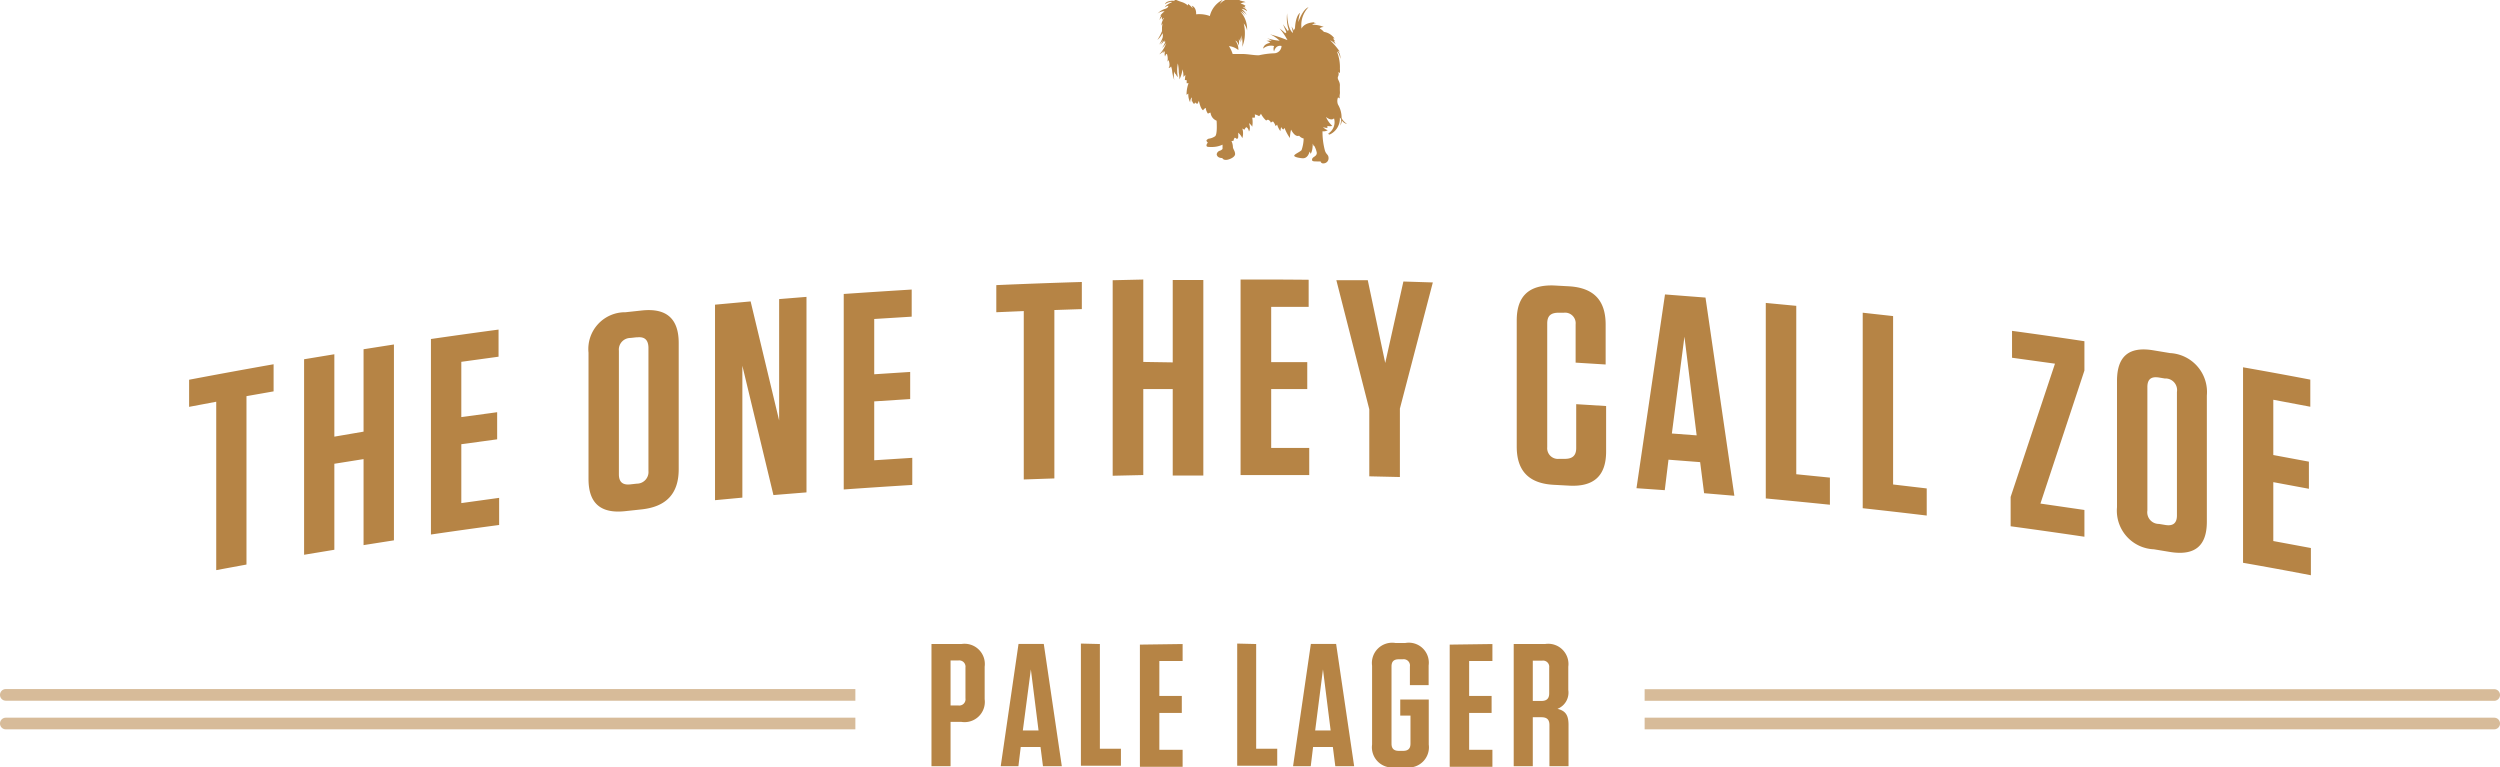 <svg xmlns="http://www.w3.org/2000/svg" viewBox="0 0 214.82 65.93">
    <g fill="#b68445">
        <path d="M.5 59.21a.5.5 0 0 0 0 1h73v-1zm0 2.46a.5.5 0 0 0 0 1h73v-1zm213.82-1.45a.5.5 0 0 0 0-1h-73v1zm0 1.45h-73v1h73a.5.5 0 0 0 0-1z" opacity=".55"/>
        <path d="M81.68 65.84h-1.64v-10.5h2.57a1.74 1.74 0 0 1 2 1.95v2.79a1.74 1.74 0 0 1-2 1.95h-.93zm.67-9.09h-.67v3.87h.67a.54.54 0 0 0 .61-.62v-2.64a.54.54 0 0 0-.6-.61zm8.89 9.09h-1.62l-.21-1.65h-1.7l-.2 1.65h-1.52l1.53-10.51h2.17zm-3.35-3.07h1.35l-.66-5.25zm6.62-7.43v9h1.81v1.46h-3.44V55.3zm7.11 0v1.46h-2v3h1.93v1.46h-1.93v3.17h2v1.46h-3.67v-10.5zm6.32 0v9h1.81v1.46h-3.44V55.3zm8.42 10.5h-1.62l-.21-1.65h-1.7l-.2 1.65h-1.52l1.53-10.51h2.17zm-3.35-3.07h1.33l-.66-5.25zm7.31-1.28v-1.38h2.45v3.87a1.74 1.74 0 0 1-2 1.95h-.87a1.74 1.74 0 0 1-2-1.95V57.2a1.74 1.74 0 0 1 2-1.95h.86a1.72 1.72 0 0 1 2 1.93v1.69h-1.61v-1.6a.54.54 0 0 0-.61-.62h-.34c-.43 0-.63.19-.63.62v6.63c0 .42.2.62.63.62h.37c.43 0 .63-.2.63-.62v-2.41zm7.92-6.15v1.46h-2v3h1.93v1.46h-1.93v3.17h2v1.46h-3.67v-10.5zm6.54 6.93v3.57h-1.64V62.3c0-.46-.21-.67-.69-.67h-.74v4.21h-1.64v-10.5h2.69a1.74 1.74 0 0 1 2 1.95v2a1.5 1.5 0 0 1-.93 1.62c.67.16.95.52.95 1.36zm-2.27-5.5h-.8v3.46h.74c.46 0 .67-.21.67-.65v-2.22a.53.53 0 0 0-.61-.59zM18.58 48.99V34.52l-2.33.44v-2.33q3.63-.69 7.26-1.33v2.33l-2.33.41v14.47zm12.66-11.9v-7.08l2.61-.41v16.83l-2.61.41v-7.39l-2.51.4v7.39l-2.6.43v-16.8l2.6-.43v7.08zm11.6-8.77v2.33l-3.2.44v4.75l3.08-.42v2.33l-3.08.42v5.06l3.25-.45v2.33q-2.93.39-5.86.82v-16.8q2.9-.42 5.81-.81zm12.3 15.45l-1.39.15c-2.13.24-3.18-.67-3.18-2.76V30.31a3.16 3.16 0 0 1 3.18-3.48l1.39-.15c2.13-.23 3.18.7 3.18 2.79v10.85c0 2.11-1.08 3.22-3.18 3.45zm-.42-14.79l-.54.06a1 1 0 0 0-1 1.1v10.61c0 .67.32.95 1 .87l.54-.06a1 1 0 0 0 1-1.09V29.86c-.02-.67-.34-.95-1-.87zm12.23-3.28l2.35-.19v16.8l-2.84.23-2.67-11.11v11.33l-2.35.22v-16.8l3.06-.28 2.45 10.23zm11.39-.82v2.33l-3.22.2v4.75l3.09-.2v2.33l-3.09.2v5.06l3.27-.21v2.33q-2.95.18-5.89.39v-16.8q2.91-.2 5.84-.38zm9.63 16.32V26.73l-2.36.1V24.5q3.67-.16 7.35-.27v2.33l-2.36.08v14.47zm12.8-10.06v-7.08h2.63v16.8h-2.63v-7.43h-2.53v7.39l-2.63.06v-16.8l2.63-.06v7.08zm11.68-7.1v2.33h-3.22v4.75h3.1v2.31h-3.1v5.06h3.27v2.33h-5.9v-16.8q2.93-.01 5.85.02zm8.14.15l2.53.08-2.83 10.84v5.88l-2.63-.06v-5.76l-2.83-11.09h2.7l1.5 7.11zm17.42 10.7v3.91c0 2.09-1.06 3.05-3.19 2.93l-1.3-.07c-2.14-.11-3.19-1.19-3.19-3.28V27.53c0-2.09 1.06-3.07 3.19-3l1.28.07c2.14.12 3.17 1.2 3.17 3.29v3.43l-2.58-.16v-3.29a.91.91 0 0 0-1-1h-.44c-.69 0-1 .26-1 .93v10.63a.92.92 0 0 0 1 1h.49c.66 0 1-.26 1-.93v-3.77zm11.02 7.71l-2.6-.22-.34-2.67-2.72-.21-.32 2.62-2.43-.17 2.45-16.65 3.48.27zm-5.37-5.35l2.13.16-1.05-8.48zm10.69-10.97v14.47l2.89.29v2.33q-2.75-.28-5.51-.54v-16.8zm8.32.88v14.47l2.89.34v2.33q-2.75-.33-5.5-.63v-16.8zm10.22 3.58v-2.31q3.11.42 6.22.89v2.52l-3.78 11.43 3.78.55v2.3q-3.17-.47-6.34-.9V42.7l3.81-11.45zm13.58 16.69l-1.39-.23a3.32 3.32 0 0 1-3.17-3.62V32.73c0-2.09 1-3 3.17-2.62l1.39.23a3.35 3.35 0 0 1 3.16 3.65v10.84c0 2.09-1.04 2.94-3.16 2.6zm-.41-14.9l-.54-.09c-.68-.11-1 .15-1 .82v10.61a1 1 0 0 0 1 1.15l.54.09c.66.11 1-.15 1-.82V33.68a1 1 0 0 0-1-1.16zm12.46.09v2.33l-3.18-.6v4.75l3.06.57V42l-3.06-.57v5.06l3.23.6v2.34q-2.91-.56-5.83-1.07v-16.8q2.9.51 5.78 1.06zM105.6 3.96a2.76 2.76 0 0 1 .32.68h.85c.45 0 1 .12 1.41.11a7.19 7.19 0 0 1 1.28-.17.65.65 0 0 0 .66-.63c-.53-.11-.64.47-.64.47a.55.55 0 0 1 0-.46 1 1 0 0 0-.94.22s0-.39.6-.5a.44.44 0 0 0-.32-.16 1 1 0 0 1 .46 0 1.6 1.6 0 0 0-.44-.25 4.88 4.88 0 0 0 1.12.23 2.81 2.81 0 0 0-.83-.55 11.69 11.69 0 0 1 1.5.5 5.15 5.15 0 0 0-.68-1 3.05 3.05 0 0 1 .49.41.22.22 0 0 1 .1-.08l-.3-.7.44.61s0-.1.06-.11a3.26 3.26 0 0 1-.14-1.44s0 1.29.49 1.69v-.1l-.11-.46.21.37v-.21l.08.14s0-1.14.44-1.47a3.32 3.32 0 0 0-.15.8s.37-1.11.88-1.28a2.19 2.19 0 0 0-.6 1.84s.17-.54 1.22-.55c0 0-.14 0-.17.09a.92.92 0 0 1 .23 0s-.31.05-.37.13a2.32 2.32 0 0 1 1 .19s-.27 0-.35.13a1.15 1.15 0 0 1 .36.29 1.35 1.35 0 0 1 .91.57.3.3 0 0 0-.13 0 1.89 1.89 0 0 1 .19.26l-.15-.06a.75.75 0 0 1 .19.3 1.31 1.31 0 0 0-.48-.35 6.32 6.32 0 0 1 .85 1 .54.54 0 0 0-.18-.1.9.9 0 0 1 .21.7s-.06-.51-.29-.63a3.59 3.59 0 0 1 .25 1.58v-.12a1.37 1.37 0 0 1 0 .39l-.09-.07c-.09-.07.06.1-.06.36s.2.41.15.85v.37a1.25 1.25 0 0 1 0 .29.93.93 0 0 0 0 .39.3.3 0 0 0-.16-.09.82.82 0 0 0 0 .6 2.2 2.2 0 0 1 .31 1.17 1.36 1.36 0 0 0 .47.5.66.66 0 0 1-.45-.31.89.89 0 0 1-.14.45 2.14 2.14 0 0 0 .08-.56l-.11-.13a1.5 1.5 0 0 1-1 1.51.81.81 0 0 0 .13-.12.23.23 0 0 1-.15 0 1.15 1.15 0 0 0 .52-1.32c-.26.26-.69-.12-.69-.12a2.3 2.3 0 0 0 .54.77.79.79 0 0 1-.41 0 .35.35 0 0 0 0 .17 1 1 0 0 1-.39-.07 1 1 0 0 0 .41.27.7.7 0 0 1-.45.09 6.2 6.2 0 0 0 .19 1.59c.1.42.32.38.33.7a.44.44 0 0 1-.44.47.23.23 0 0 1-.25-.17 3.71 3.71 0 0 1-.39 0c-.14 0-.34 0-.34-.13 0-.3.41-.25.41-.61a2 2 0 0 0-.22-.6h-.05l-.08-.19c0 .71-.19.88-.19.88a.33.33 0 0 0-.08-.19c-.12.44-.36.57-.56.57s-.76-.09-.76-.22.49-.32.63-.48a3.2 3.2 0 0 0 .18-1 .68.68 0 0 1-.39-.24c-.37.16-.69-.52-.69-.52a3.17 3.17 0 0 0-.1.72 3.84 3.84 0 0 1-.46-.86.21.21 0 0 0-.08.12c-.13 0-.21-.21-.21-.21a2.25 2.25 0 0 0-.07.36 1.92 1.92 0 0 1-.28-.56l-.13.13a1.1 1.1 0 0 0-.22-.4.33.33 0 0 0-.19.11c0-.11-.19-.28-.27-.26a.32.32 0 0 0-.13.07 2 2 0 0 1-.45-.59.64.64 0 0 1-.16.21 1.33 1.33 0 0 0-.37-.15.6.6 0 0 1 0 .28h-.22a2.1 2.1 0 0 1 0 .78.91.91 0 0 0-.28-.31c.18.52 0 .72 0 .72-.06-.34-.24-.37-.24-.37a.7.7 0 0 0-.15.22l-.18-.11a1.39 1.39 0 0 1 0 .83 1.52 1.52 0 0 0-.35-.47v.35a.22.22 0 0 1-.12.2.24.24 0 0 0-.19-.11.75.75 0 0 0-.11.29c-.05-.05-.16 0-.16 0a1.24 1.24 0 0 1 .12.48c0 .2.18.34.19.62s-.53.51-.79.51-.31-.16-.31-.16c-.4 0-.48-.23-.48-.33a.38.38 0 0 1 .27-.3.52.52 0 0 0 .23-.15v-.37a2.09 2.09 0 0 1-.93.2c-.35 0-.45 0-.45-.15a.38.38 0 0 1 .12-.22s-.12-.11-.12-.18.17-.16.17-.16a1.27 1.27 0 0 0 .57-.21c.22-.17.13-1.34.13-1.34a.82.82 0 0 1-.52-.69.44.44 0 0 0-.22.09.93.93 0 0 1-.19-.5.51.51 0 0 0-.23.21c-.24-.14-.36-.82-.36-.82l-.11.25c-.17 0-.2-.11-.2-.11a.15.15 0 0 0-.07.13c-.13 0-.21-.28-.21-.28v.12a.76.76 0 0 1 0-.4c-.18.12-.16.43-.16.43a1.51 1.51 0 0 1-.16-.76l-.15.11a2.76 2.76 0 0 1 .17-1h-.17a.81.81 0 0 0 0-.27h-.15l.05-.45-.17.18a2.11 2.11 0 0 0-.08-.65 2.69 2.69 0 0 1-.26.86 4.05 4.05 0 0 0-.06-.6 3.65 3.65 0 0 0-.08-.77 3 3 0 0 0 0 1.18.87.87 0 0 1-.2-.31.16.16 0 0 0 0 .07.68.68 0 0 1-.1-.26 1.71 1.71 0 0 0 0 .76 2.8 2.8 0 0 1-.18-.71v.1a1.65 1.65 0 0 0-.11-.59c0 .11-.21.16-.21.16.19-.24 0-.7 0-.7a.29.29 0 0 1-.09.14 1.33 1.33 0 0 0-.05-.66c-.1 0-.16.23-.16.23a.8.8 0 0 1 0-.47.78.78 0 0 1-.25.17.4.4 0 0 0 .13-.22 1 1 0 0 1-.37.33 2.63 2.63 0 0 0 .6-1 1.73 1.73 0 0 1-.37.45 2.26 2.26 0 0 0 .3-.56l-.1.07a.22.22 0 0 0 0-.15 3.58 3.58 0 0 1-.33.38 1.34 1.34 0 0 0 .21-.44 1.63 1.63 0 0 1-.32.41 3.55 3.55 0 0 0 .28-.56.69.69 0 0 0 0-.42 1.64 1.64 0 0 1-.44.58 4.08 4.08 0 0 0 .4-.76 1.34 1.34 0 0 1 0-.19 1.3 1.3 0 0 1 .06-.46.31.31 0 0 0-.08.17c-.1-.19.2-.66.2-.66a.34.34 0 0 0-.17.2.55.55 0 0 1 0-.29.53.53 0 0 0-.21.29.57.57 0 0 1 .14-.38.16.16 0 0 0-.09 0 1.44 1.44 0 0 1 .37-.37.42.42 0 0 0-.18 0c-.38.08-.47.24-.47.24a1.44 1.44 0 0 1 .7-.46c.31-.11.27-.27.27-.27-.26.07-.31.16-.31.16.08-.24.64-.47.64-.47a.25.25 0 0 0-.2 0 .81.81 0 0 0-.41.19s0-.2.4-.28a1 1 0 0 1 .47 0 .39.39 0 0 1-.15-.21 4.6 4.6 0 0 0 .73.3 1.44 1.44 0 0 1 .51.29.22.22 0 0 0 0-.14 1.67 1.67 0 0 1 .41.38.39.39 0 0 0-.08-.22c.44.15.38.74.38.74a2.63 2.63 0 0 1 1.19.15v-.05a2.1 2.1 0 0 1 1.1-1.35 2 2 0 0 0-.26.38 1.19 1.19 0 0 1 1-.45.33.33 0 0 0 0 .09 3 3 0 0 1 .5-.17s-.07 0-.07.08a1.72 1.72 0 0 1 .47-.11 1 1 0 0 0-.29.17 1.38 1.38 0 0 1 .35-.1.81.81 0 0 0-.22.14.67.67 0 0 1 .18 0 .71.71 0 0 0-.25.08 1 1 0 0 1 .56.1.82.82 0 0 0-.44.12 1.13 1.13 0 0 1 .44.2h-.12a.18.18 0 0 1 .09.15.67.67 0 0 0-.25-.07s.37.17.4.38a.82.82 0 0 0-.48-.21 1.59 1.59 0 0 1 .45.53 1.31 1.31 0 0 0-.47-.38 1.7 1.7 0 0 1 .35.49 1.17 1.17 0 0 0-.43-.41 2.27 2.27 0 0 1 .58 1.63 1.33 1.33 0 0 0-.29-.61 3.52 3.52 0 0 1 .08 1.23 2.93 2.93 0 0 1-.21.79 2.32 2.32 0 0 0-.07-1 3.22 3.22 0 0 1 0 .5 1.34 1.34 0 0 0-.1-.33 1.69 1.69 0 0 1 0 .45.52.52 0 0 0-.12-.29 2.3 2.3 0 0 1 0 .56s-.08-.36-.3-.43a1.22 1.22 0 0 1 .26.81 1.55 1.55 0 0 0-.81-.34z"/>
    </g>
</svg>
